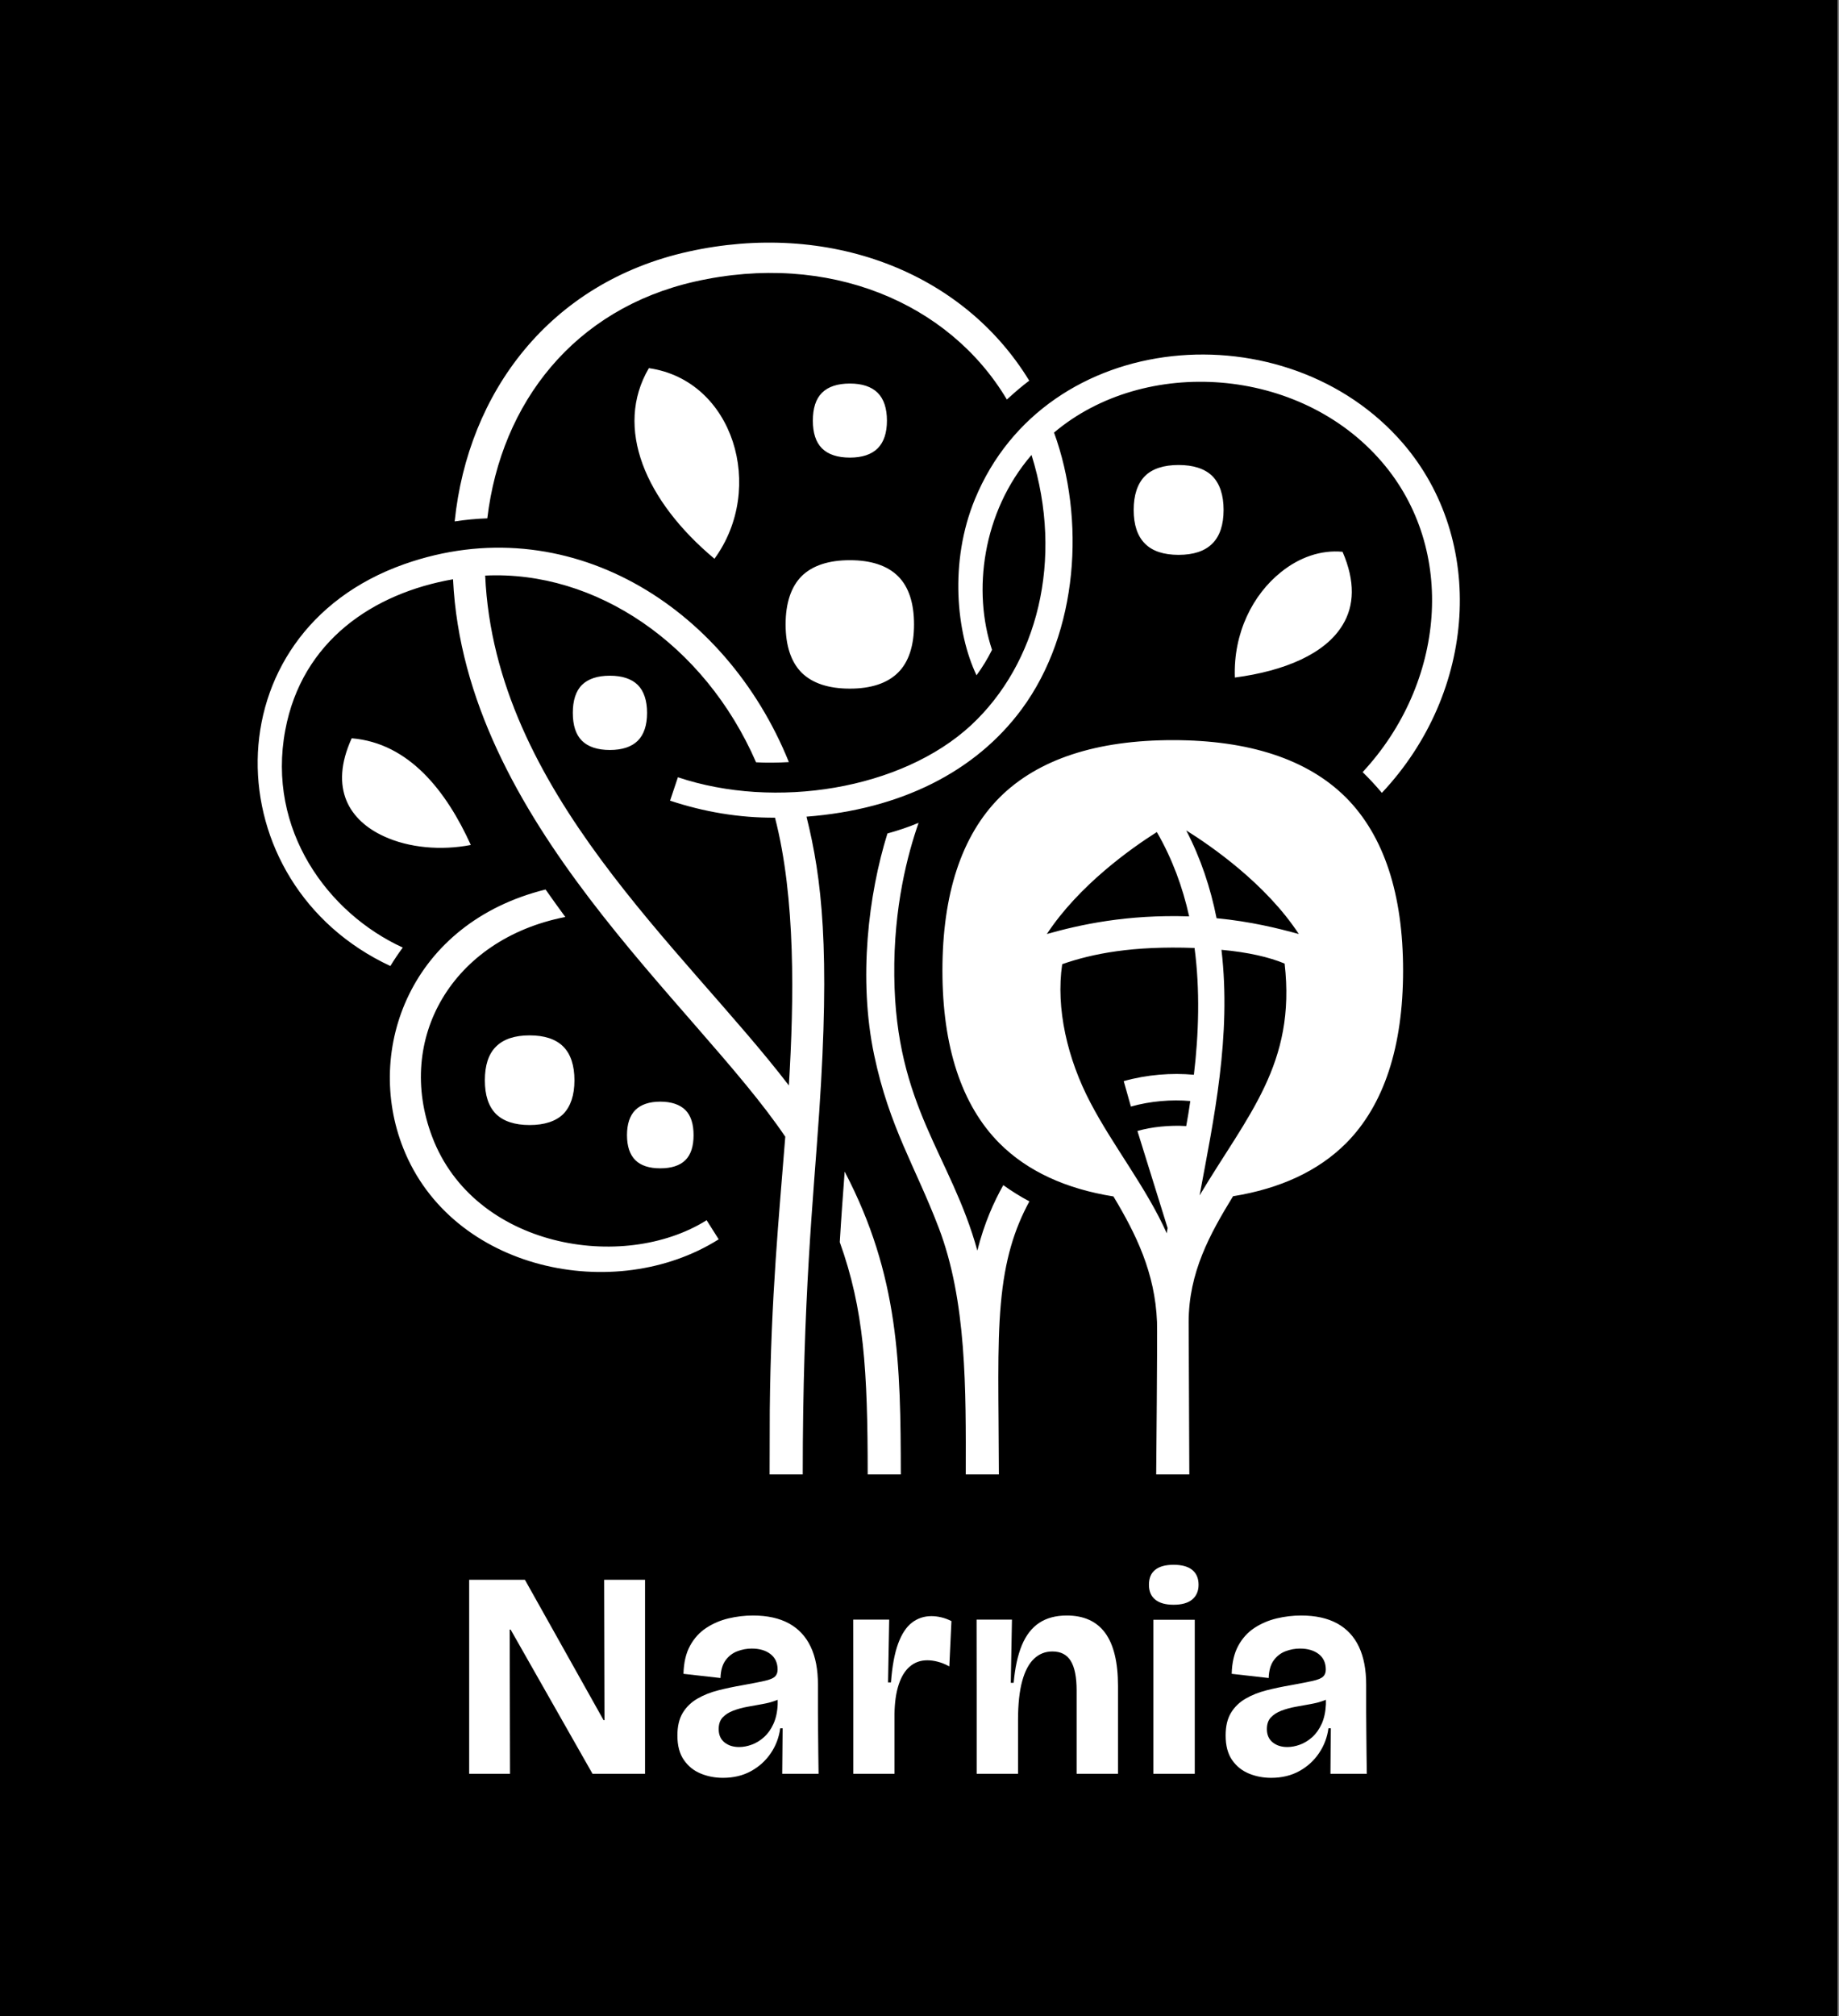 <svg xmlns="http://www.w3.org/2000/svg" xmlns:xlink="http://www.w3.org/1999/xlink" xmlns:serif="http://www.serif.com/" width="100%" height="100%" viewBox="0 0 1182 1295" xml:space="preserve" style="fill-rule:evenodd;clip-rule:evenodd;stroke-linejoin:round;stroke-miterlimit:2;"><rect x="0" y="0" width="1182" height="1295" fill="#808080" stroke="none"/> <rect x="0" y="0" width="1181.1" height="1403.64"></rect> <g transform="matrix(0.889,0,0,0.889,-801.798,-831.46)"> <g transform="matrix(2.832,0,0,2.832,-4713.39,1291.14)"> <g> <path d="M2102.58,326.91L2102.58,277.41L2116.81,277.41L2136.89,313.224L2137.13,313.224L2137.04,277.41L2147.48,277.41L2147.48,326.91L2134.07,326.91L2113.16,290.118L2112.92,290.118L2113.01,326.91L2102.58,326.91Z" style="fill:white;fill-rule:nonzero;"></path> <path d="M2167.37,327.944C2165.34,327.944 2163.44,327.579 2161.68,326.85C2159.91,326.121 2158.48,324.965 2157.39,323.382C2156.29,321.8 2155.74,319.72 2155.74,317.144C2155.74,314.788 2156.2,312.863 2157.1,311.369C2158.01,309.875 2159.25,308.669 2160.83,307.75C2162.41,306.831 2164.18,306.122 2166.16,305.621C2168.13,305.12 2170.17,304.689 2172.28,304.327C2174.81,303.868 2176.71,303.496 2177.99,303.208C2179.27,302.921 2180.15,302.563 2180.62,302.134C2181.08,301.705 2181.32,301.103 2181.32,300.326C2181.32,298.618 2180.71,297.298 2179.5,296.364C2178.29,295.43 2176.69,294.964 2174.7,294.964C2173.47,294.964 2172.24,295.192 2171.04,295.648C2169.83,296.104 2168.82,296.877 2168.03,297.967C2167.23,299.057 2166.8,300.561 2166.74,302.478L2157.29,301.408C2157.36,298.555 2157.92,296.17 2158.96,294.254C2160.01,292.337 2161.39,290.816 2163.11,289.69C2164.83,288.564 2166.72,287.756 2168.78,287.266C2170.85,286.775 2172.93,286.53 2175.03,286.53C2178.69,286.53 2181.76,287.203 2184.22,288.549C2186.67,289.895 2188.52,291.874 2189.76,294.486C2191.01,297.097 2191.62,300.321 2191.62,304.157L2191.62,311.257C2191.63,312.979 2191.64,314.717 2191.66,316.472C2191.67,318.228 2191.69,319.975 2191.71,321.713C2191.73,323.451 2191.76,325.184 2191.78,326.91L2182.5,326.91C2182.52,325.056 2182.54,323.18 2182.55,321.28C2182.56,319.381 2182.58,317.388 2182.6,315.302L2181.99,315.302C2181.68,317.625 2180.88,319.745 2179.58,321.662C2178.28,323.579 2176.59,325.105 2174.52,326.24C2172.45,327.376 2170.07,327.944 2167.37,327.944ZM2181.34,308.026C2181.22,308.078 2181.1,308.128 2180.98,308.176C2179.93,308.576 2178.77,308.89 2177.48,309.118C2176.19,309.345 2174.9,309.579 2173.59,309.82C2172.29,310.06 2171.08,310.391 2169.98,310.813C2168.87,311.235 2167.98,311.807 2167.3,312.53C2166.62,313.252 2166.28,314.245 2166.28,315.51C2166.28,316.959 2166.76,318.084 2167.74,318.885C2168.72,319.686 2169.97,320.086 2171.5,320.086C2172.54,320.086 2173.62,319.882 2174.73,319.473C2175.85,319.065 2176.89,318.428 2177.85,317.562C2178.82,316.697 2179.63,315.567 2180.26,314.174C2180.89,312.781 2181.26,311.118 2181.34,309.183L2181.34,308.026Z" style="fill:white;"></path> <path d="M2200.65,326.91L2200.65,306.521L2200.62,287.576L2209.81,287.576L2209.52,303.6L2210.26,303.6C2210.57,299.478 2211.18,296.18 2212.09,293.707C2213,291.234 2214.18,289.446 2215.62,288.343C2217.06,287.239 2218.72,286.688 2220.59,286.688C2221.39,286.688 2222.22,286.788 2223.09,286.989C2223.96,287.19 2224.83,287.513 2225.7,287.958L2225.16,299.518C2224.18,298.979 2223.22,298.584 2222.26,298.333C2221.3,298.081 2220.4,297.955 2219.55,297.955C2217.8,297.955 2216.31,298.484 2215.08,299.54C2213.84,300.596 2212.89,302.144 2212.23,304.183C2211.56,306.222 2211.21,308.7 2211.16,311.616L2211.16,326.91L2200.65,326.91Z" style="fill:white;fill-rule:nonzero;"></path> <path d="M2232.14,326.91L2232.14,305.341L2232.12,287.576L2241.15,287.576L2240.85,303.7L2241.59,303.7C2241.93,299.814 2242.64,296.607 2243.69,294.078C2244.75,291.549 2246.22,289.659 2248.11,288.407C2250,287.155 2252.34,286.53 2255.15,286.53C2259.51,286.53 2262.78,288.016 2264.96,290.99C2267.13,293.963 2268.22,298.47 2268.22,304.509L2268.22,326.91L2257.66,326.91L2257.66,305.673C2257.66,302.288 2257.17,299.779 2256.18,298.147C2255.19,296.515 2253.62,295.7 2251.47,295.7C2249.67,295.7 2248.11,296.314 2246.8,297.544C2245.49,298.773 2244.47,300.671 2243.77,303.239C2243.06,305.806 2242.7,309.128 2242.7,313.203L2242.7,326.91L2232.14,326.91Z" style="fill:white;fill-rule:nonzero;"></path> <path d="M2277.24,326.91L2277.24,287.61L2287.82,287.61L2287.82,326.91L2277.24,326.91ZM2282.41,283.785C2280.37,283.785 2278.8,283.348 2277.73,282.473C2276.65,281.598 2276.12,280.335 2276.12,278.685C2276.12,276.985 2276.65,275.71 2277.73,274.86C2278.8,274.01 2280.37,273.585 2282.41,273.585C2284.51,273.585 2286.1,274.023 2287.18,274.898C2288.25,275.773 2288.79,277.035 2288.79,278.685C2288.79,280.285 2288.25,281.535 2287.18,282.435C2286.1,283.335 2284.51,283.785 2282.41,283.785Z" style="fill:white;fill-rule:nonzero;"></path> <path d="M2307.33,327.944C2305.29,327.944 2303.39,327.579 2301.63,326.85C2299.87,326.121 2298.43,324.965 2297.34,323.382C2296.25,321.8 2295.7,319.72 2295.7,317.144C2295.7,314.788 2296.15,312.863 2297.06,311.369C2297.96,309.875 2299.2,308.669 2300.78,307.75C2302.36,306.831 2304.14,306.122 2306.11,305.621C2308.09,305.12 2310.13,304.689 2312.24,304.327C2314.76,303.868 2316.66,303.496 2317.95,303.208C2319.23,302.921 2320.1,302.563 2320.57,302.134C2321.04,301.705 2321.27,301.103 2321.27,300.326C2321.27,298.618 2320.67,297.298 2319.46,296.364C2318.24,295.43 2316.65,294.964 2314.66,294.964C2313.42,294.964 2312.2,295.192 2310.99,295.648C2309.78,296.104 2308.78,296.877 2307.98,297.967C2307.18,299.057 2306.75,300.561 2306.69,302.478L2297.25,301.408C2297.32,298.555 2297.88,296.17 2298.92,294.254C2299.96,292.337 2301.34,290.816 2303.06,289.69C2304.78,288.564 2306.68,287.756 2308.74,287.266C2310.8,286.775 2312.88,286.53 2314.98,286.53C2318.65,286.53 2321.71,287.203 2324.17,288.549C2326.63,289.895 2328.48,291.874 2329.72,294.486C2330.96,297.097 2331.58,300.321 2331.58,304.157L2331.58,311.257C2331.59,312.979 2331.6,314.717 2331.62,316.472C2331.63,318.228 2331.65,319.975 2331.67,321.713C2331.69,323.451 2331.71,325.184 2331.74,326.91L2322.46,326.91C2322.48,325.056 2322.49,323.18 2322.5,321.28C2322.51,319.381 2322.53,317.388 2322.56,315.302L2321.95,315.302C2321.64,317.625 2320.83,319.745 2319.53,321.662C2318.23,323.579 2316.55,325.105 2314.48,326.24C2312.41,327.376 2310.02,327.944 2307.33,327.944ZM2321.3,308.026C2321.18,308.078 2321.06,308.128 2320.93,308.176C2319.89,308.576 2318.72,308.89 2317.44,309.118C2316.15,309.345 2314.85,309.579 2313.55,309.82C2312.24,310.06 2311.04,310.391 2309.93,310.813C2308.83,311.235 2307.93,311.807 2307.25,312.53C2306.57,313.252 2306.23,314.245 2306.23,315.51C2306.23,316.959 2306.72,318.084 2307.7,318.885C2308.68,319.686 2309.93,320.086 2311.45,320.086C2312.5,320.086 2313.58,319.882 2314.69,319.473C2315.8,319.065 2316.84,318.428 2317.81,317.562C2318.78,316.697 2319.58,315.567 2320.22,314.174C2320.85,312.781 2321.21,311.118 2321.3,309.183L2321.3,308.026Z" style="fill:white;"></path> </g> </g> <g transform="matrix(11.798,4.35548e-16,0,14.825,-33495.6,-20071.1)"> <path d="M2950.64,1451.7C2950.64,1451.11 2950.82,1450.64 2951.2,1450.34C2951.58,1450.04 2952.16,1449.89 2952.91,1449.89C2953.66,1449.89 2954.24,1450.04 2954.62,1450.34C2955,1450.64 2955.19,1451.11 2955.19,1451.7C2955.19,1452.3 2955,1452.76 2954.62,1453.06C2954.24,1453.36 2953.66,1453.51 2952.91,1453.51C2952.16,1453.51 2951.58,1453.36 2951.2,1453.06C2950.82,1452.76 2950.64,1452.3 2950.64,1451.7ZM2957.08,1454.84C2963.04,1456.43 2970.79,1455.44 2975.05,1452.3C2979.09,1449.31 2980.76,1444.26 2978.75,1439.13C2975.71,1441.94 2975.14,1445.8 2976.33,1448.63C2976.06,1449.06 2975.74,1449.48 2975.38,1449.87C2974.14,1447.8 2973.7,1444.34 2975.28,1441.29C2979.63,1432.88 2994.42,1432.01 3001.52,1438.57C3006.61,1443.28 3006.06,1450.66 3000.22,1455.6C2999.86,1455.26 2999.47,1454.92 2999.04,1454.59C3004.09,1450.27 3004.85,1443.75 3000.22,1439.47C2995.18,1434.8 2985.68,1434.31 2980.13,1438.04C2982.05,1442.24 2981.64,1447.76 2978.15,1451.52C2975.32,1454.57 2970.72,1456.41 2964.96,1456.76C2965.91,1459.79 2966.41,1463.27 2965.74,1471.16C2965.38,1475.39 2964.73,1480.21 2964.73,1488.82L2962.7,1488.82C2962.7,1488.82 2962.71,1486.08 2962.71,1485.69C2962.78,1480.16 2963.28,1476.21 2963.66,1472.36C2958.18,1465.9 2944.01,1457 2943.3,1445.19C2938.4,1445.87 2934.04,1448.2 2933.02,1452.54C2931.87,1457.4 2935.63,1461.47 2940.22,1463.14C2939.94,1463.44 2939.68,1463.75 2939.46,1464.04C2928.64,1460.03 2928.31,1447.82 2940.32,1444.45C2950.25,1441.67 2959.99,1446.44 2963.88,1454.1C2963.27,1454.13 2962.48,1454.14 2961.87,1454.11C2958.71,1448.34 2952.03,1444.75 2945.27,1445.01C2945.86,1455.52 2957.43,1463.17 2963.88,1469.86C2964.2,1465.69 2964.3,1460.72 2963.03,1456.81C2960.84,1456.82 2958.68,1456.53 2956.6,1455.98L2957.08,1454.84ZM2991.21,1449.98C2991.11,1447.8 2992.32,1445.93 2994.04,1444.84C2995.16,1444.12 2996.49,1443.75 2997.81,1443.85C2998.6,1445.3 2998.53,1446.48 2997.82,1447.41C2996.75,1448.83 2994.25,1449.66 2991.21,1449.98ZM2944.39,1458.14C2942.56,1458.42 2940.59,1458.28 2939.07,1457.72C2938.02,1457.34 2937.18,1456.76 2936.77,1455.98C2936.35,1455.17 2936.39,1454.16 2937.09,1452.94C2940.61,1453.17 2942.9,1455.53 2944.39,1458.14ZM2955.3,1434.9C2960.49,1435.49 2962.48,1440.75 2959.32,1444.19C2955.08,1441.37 2953.16,1437.81 2955.3,1434.9ZM2985.01,1441.81C2985.01,1441.09 2985.24,1440.53 2985.7,1440.16C2986.15,1439.8 2986.86,1439.62 2987.76,1439.62C2988.67,1439.62 2989.37,1439.8 2989.83,1440.16C2990.29,1440.53 2990.52,1441.09 2990.52,1441.81C2990.52,1442.53 2990.29,1443.09 2989.83,1443.45C2989.37,1443.82 2988.67,1444 2987.76,1444C2986.86,1444 2986.15,1443.82 2985.7,1443.45C2985.24,1443.09 2985.01,1442.53 2985.01,1441.81ZM2965.35,1437.46C2965.35,1436.86 2965.53,1436.4 2965.91,1436.1C2966.29,1435.8 2966.87,1435.65 2967.62,1435.65C2968.36,1435.65 2968.94,1435.8 2969.32,1436.1C2969.7,1436.4 2969.89,1436.86 2969.89,1437.46C2969.89,1438.05 2969.7,1438.51 2969.32,1438.81C2968.94,1439.11 2968.36,1439.26 2967.62,1439.26C2966.87,1439.26 2966.29,1439.11 2965.91,1438.81C2965.53,1438.51 2965.35,1438.05 2965.35,1437.46ZM2963.68,1447.39C2963.68,1446.36 2964.01,1445.56 2964.66,1445.04C2965.32,1444.52 2966.32,1444.26 2967.62,1444.26C2968.91,1444.26 2969.91,1444.52 2970.57,1445.04C2971.23,1445.56 2971.55,1446.36 2971.55,1447.39C2971.55,1448.42 2971.23,1449.22 2970.57,1449.74C2969.91,1450.26 2968.91,1450.52 2967.62,1450.52C2966.32,1450.52 2965.32,1450.26 2964.66,1449.74C2964.01,1449.22 2963.68,1448.42 2963.68,1447.39ZM2945.25,1469.61C2945.25,1468.89 2945.47,1468.33 2945.93,1467.97C2946.39,1467.6 2947.09,1467.42 2947.99,1467.42C2948.9,1467.42 2949.6,1467.6 2950.06,1467.97C2950.51,1468.33 2950.74,1468.89 2950.74,1469.61C2950.74,1470.33 2950.51,1470.88 2950.06,1471.25C2949.6,1471.61 2948.9,1471.79 2947.99,1471.79C2947.09,1471.79 2946.39,1471.61 2945.93,1471.25C2945.47,1470.88 2945.25,1470.33 2945.25,1469.61ZM2953.96,1472.28C2953.96,1471.75 2954.13,1471.33 2954.47,1471.06C2954.81,1470.79 2955.33,1470.65 2956,1470.65C2956.67,1470.65 2957.2,1470.79 2957.54,1471.06C2957.88,1471.33 2958.04,1471.75 2958.04,1472.28C2958.04,1472.82 2957.88,1473.23 2957.54,1473.5C2957.2,1473.77 2956.67,1473.9 2956,1473.9C2955.33,1473.9 2954.81,1473.77 2954.47,1473.5C2954.13,1473.23 2953.96,1472.82 2953.96,1472.28ZM2983.77,1475.27C2980.85,1474.9 2978.5,1474.04 2976.8,1472.69C2974.45,1470.82 2973.29,1467.95 2973.29,1464.26C2973.29,1460.56 2974.45,1457.69 2976.8,1455.82C2979.16,1453.95 2982.76,1453.03 2987.41,1453.03C2992.05,1453.03 2995.65,1453.95 2998.01,1455.82C3000.36,1457.69 3001.52,1460.56 3001.52,1464.26C3001.52,1467.95 3000.36,1470.82 2998.01,1472.69C2996.32,1474.03 2993.99,1474.89 2991.1,1475.26C2989.69,1477.09 2988.38,1478.97 2988.38,1481.39C2988.38,1481.9 2988.42,1488.82 2988.42,1488.82L2986.39,1488.82C2986.39,1488.82 2986.47,1481.92 2986.44,1481.39C2986.32,1478.98 2985.15,1477.1 2983.77,1475.27ZM2994.26,1463.92C2993.32,1463.61 2992.05,1463.37 2990.39,1463.25C2991.01,1467.45 2989.92,1471.49 2989.05,1475.22C2991.99,1471.3 2994.97,1468.82 2994.26,1463.92ZM2986.43,1457.51C2984.84,1458.31 2981.65,1460.11 2979.69,1462.48C2981.74,1462.02 2984.6,1461.52 2988.41,1461.62C2988.01,1460.19 2987.38,1458.82 2986.43,1457.51ZM2990.09,1461.71C2992.18,1461.87 2993.85,1462.2 2995.13,1462.48C2993.11,1460.03 2989.76,1458.19 2988.23,1457.43C2989.12,1458.79 2989.72,1460.23 2990.09,1461.71ZM2988.74,1463.16C2984.96,1463.05 2982.5,1463.43 2980.63,1463.95C2980.23,1466.1 2980.95,1468.57 2982.36,1470.7C2983.76,1472.83 2985.79,1474.84 2987.04,1477.07C2987.05,1476.98 2987.07,1476.89 2987.09,1476.81L2985.24,1472.08C2986.1,1471.88 2987.22,1471.79 2988.23,1471.84C2988.32,1471.44 2988.41,1471.03 2988.48,1470.62C2987.33,1470.54 2986.04,1470.62 2984.84,1470.89L2984.4,1469.65C2985.82,1469.33 2987.34,1469.24 2988.7,1469.34C2989,1467.35 2989.08,1465.19 2988.74,1463.16ZM2976.75,1488.82L2974.72,1488.82C2974.73,1484.67 2974.78,1480.37 2973.06,1476.79C2971.63,1473.81 2970.04,1471.9 2969.11,1468.39C2968.12,1464.66 2968.76,1460.54 2969.92,1457.58C2970.55,1457.44 2971.21,1457.27 2971.83,1457.06C2971.17,1458.56 2970.29,1461.16 2970.34,1464.52C2970.42,1470.9 2973.82,1473.26 2975.43,1477.91C2975.85,1476.58 2976.44,1475.54 2977.02,1474.72C2977.53,1475.01 2978.07,1475.28 2978.62,1475.51C2977.7,1476.86 2977.11,1478.34 2976.87,1480.5C2976.63,1482.61 2976.74,1485.18 2976.75,1488.82ZM2950.18,1461.65C2943.24,1462.73 2939.75,1467.59 2942.02,1472.36C2944.59,1477.77 2953.7,1478.99 2958.84,1476.43L2959.58,1477.36C2953.22,1480.55 2943.22,1478.89 2940.25,1472.92C2937.84,1468.09 2940.72,1461.94 2948.97,1460.31C2949.38,1460.77 2949.78,1461.22 2950.18,1461.65ZM2967.3,1474.06C2970.64,1479.14 2970.73,1483.46 2970.74,1488.82L2968.71,1488.82C2968.71,1483.74 2968.48,1480.78 2967,1477.5C2967.09,1476.27 2967.2,1475.14 2967.3,1474.06ZM2943.4,1442.37C2944.21,1436.09 2949.22,1430.72 2957.72,1429.22C2966.22,1427.72 2974.48,1430.13 2978.61,1435.51C2978.14,1435.79 2977.69,1436.1 2977.24,1436.43C2973.7,1431.7 2966.3,1429.21 2958.12,1430.68C2950.74,1432.01 2946.25,1436.57 2945.4,1442.22C2944.72,1442.24 2944.05,1442.29 2943.4,1442.37Z" style="fill:white;"></path> </g> </g> </svg>